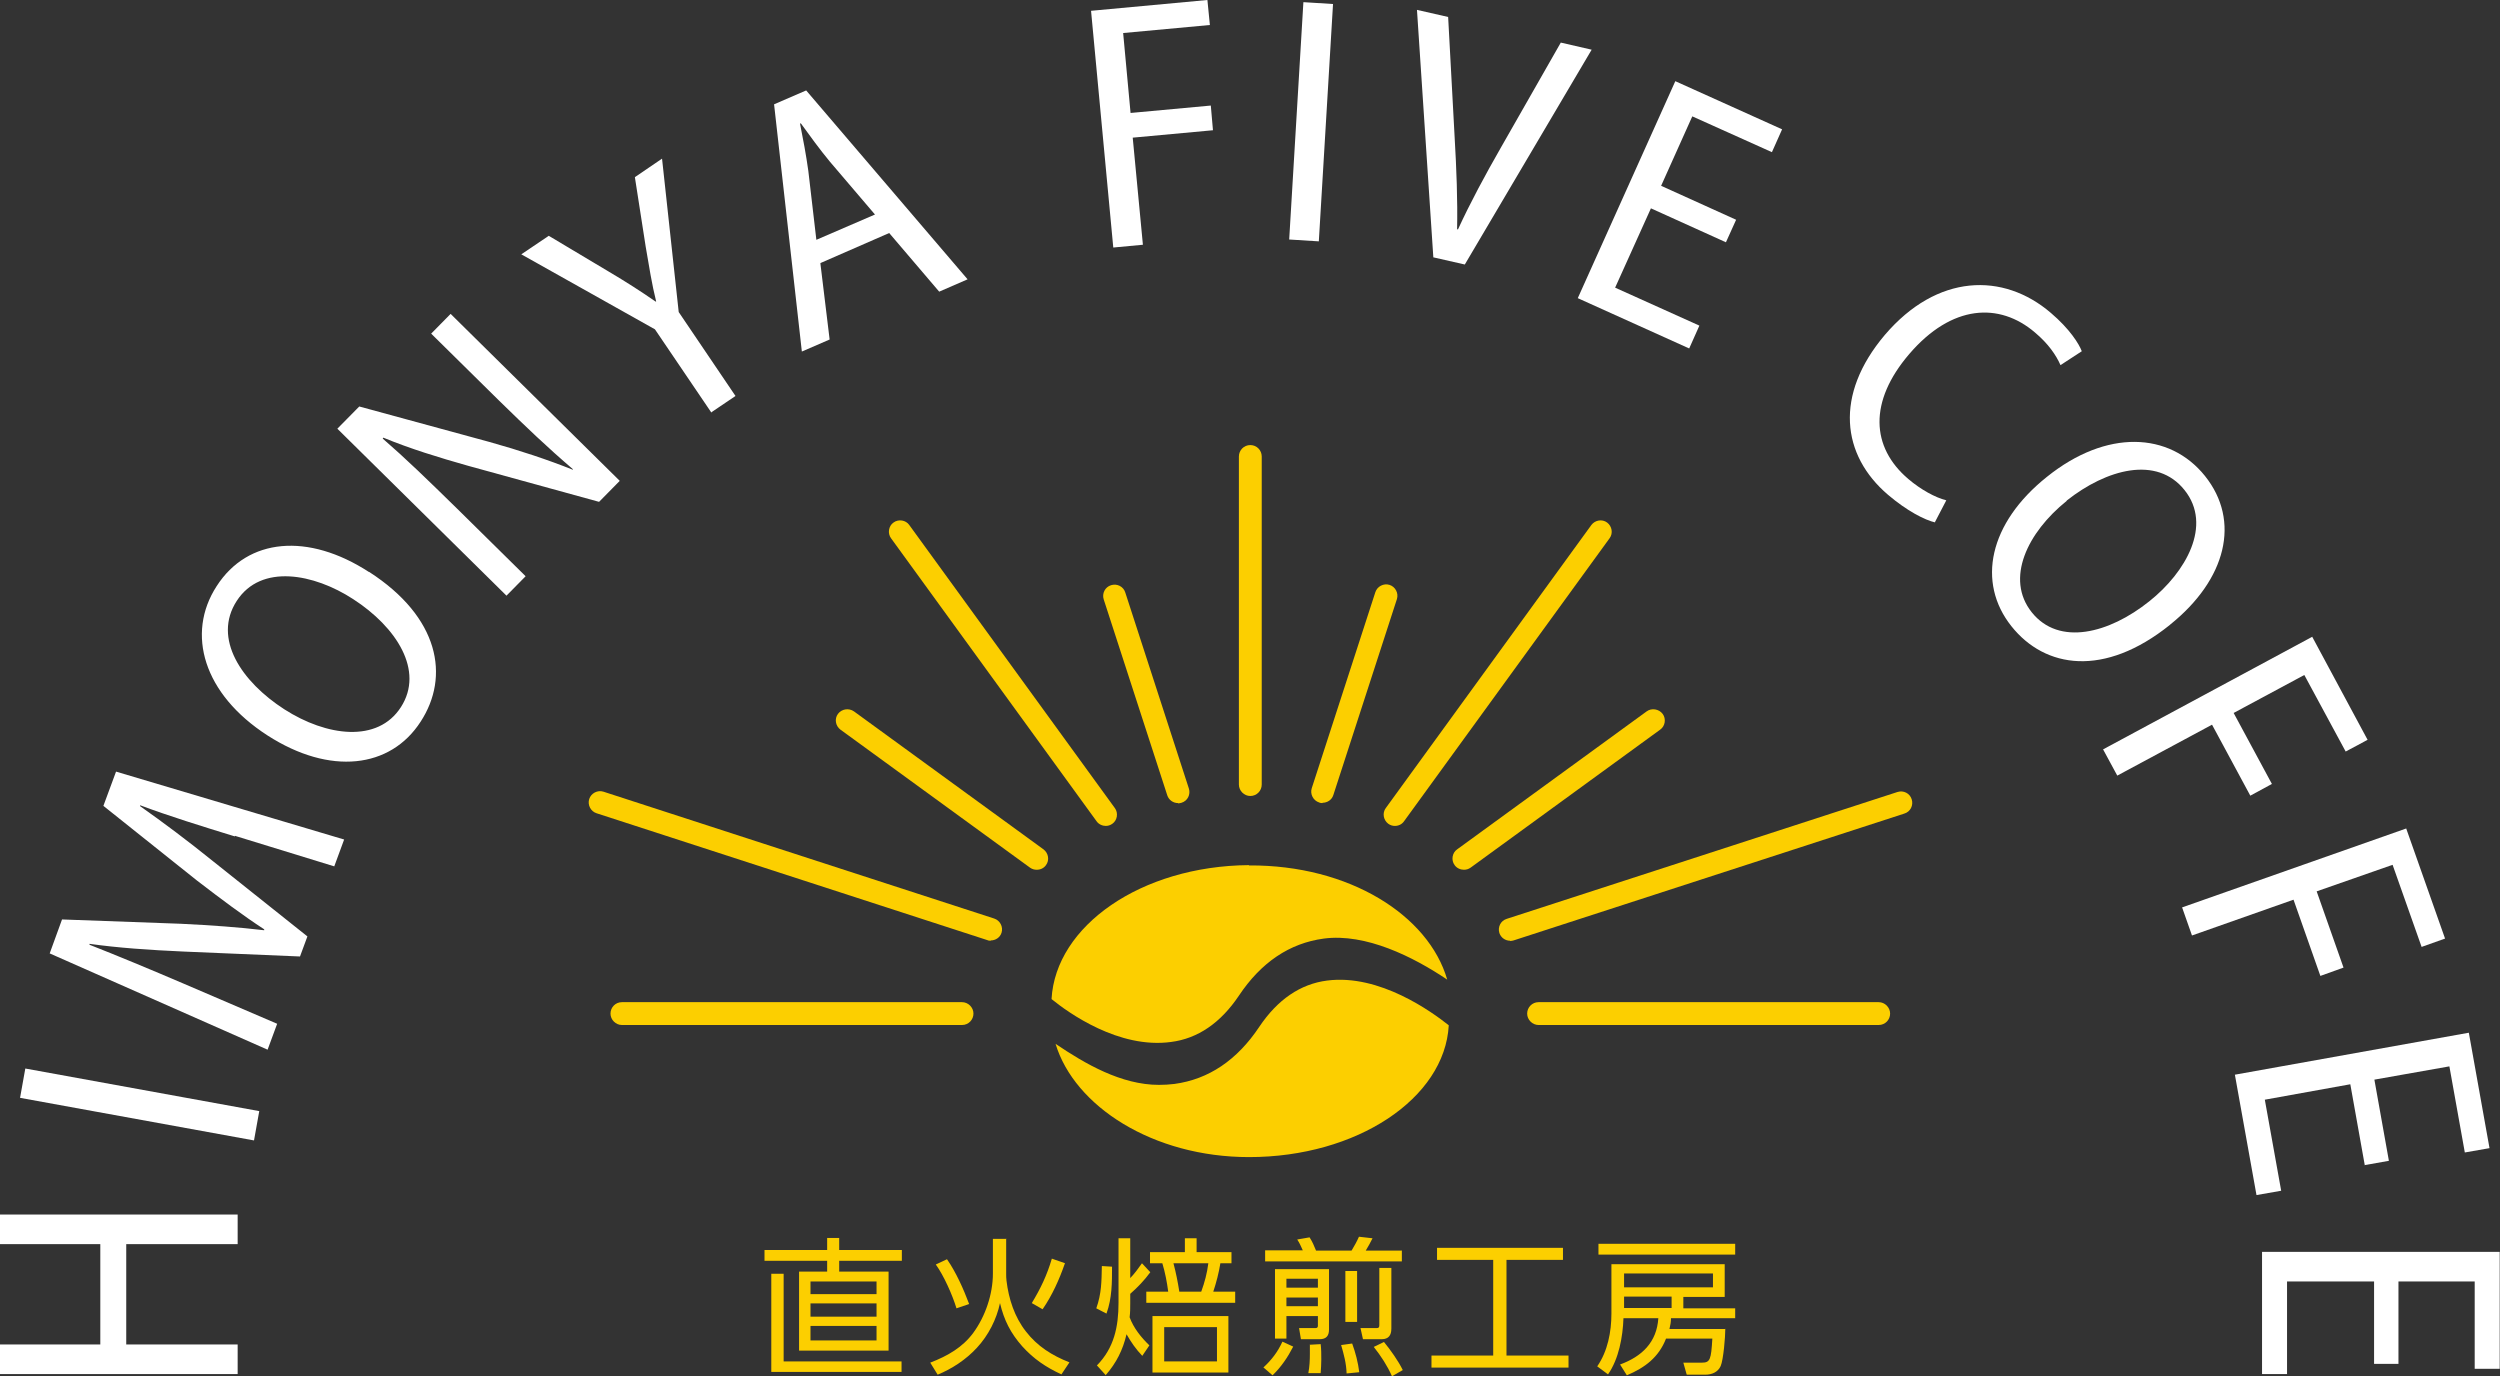<?xml version="1.0" encoding="UTF-8"?>
<svg id="_レイヤー_2" data-name="レイヤー 2" xmlns="http://www.w3.org/2000/svg" viewBox="0 0 81 44.59">
  <rect x="0" y="0" width="81" height="44.59" fill="#333333" stroke="none"/>
  <defs>
    <style>
      .cls-1 {
        fill: #fccf00;
      }

      .cls-1, .cls-2 {
        stroke-width: 0px;
      }

      .cls-2 {
        fill: #fff;
      }
    </style>
  </defs>
  <g id="_レイヤー_1-2" data-name="レイヤー 1">
    <g>
      <g>
        <path class="cls-2" d="M0,43.56h3.25s0-3.25,0-3.25H0s0-.96,0-.96h7.7s0,.96,0,.96h-3.61s0,3.25,0,3.25h3.61s0,.96,0,.96H0s0-.96,0-.96Z"/>
        <path class="cls-2" d="M.82,34.62l7.58,1.38-.17.95-7.58-1.38.17-.95Z"/>
        <path class="cls-2" d="M7.61,27.1c-1.01-.31-2.2-.68-3.07-1.01v.03c.74.52,1.54,1.12,2.37,1.79l3.05,2.43-.24.65-3.78-.16c-1.11-.05-2.12-.12-3.04-.25v.03c.87.34,2,.81,3.05,1.26l3.03,1.3-.31.84-7.06-3.12.4-1.1,3.85.14c1.01.05,1.86.11,2.7.21v-.03c-.69-.45-1.37-.96-2.19-1.59l-3.02-2.41.41-1.11,7.39,2.2-.32.87-3.22-.99Z"/>
        <path class="cls-2" d="M11.96,18.53c2.28,1.47,2.62,3.39,1.67,4.85-.98,1.52-2.94,1.75-4.96.45-2.08-1.34-2.65-3.3-1.65-4.84,1.01-1.57,2.97-1.73,4.93-.46ZM9.21,22.98c1.37.88,3.03,1.1,3.78-.07.76-1.18-.14-2.59-1.55-3.5-1.26-.82-2.98-1.16-3.77.06-.79,1.22.16,2.62,1.54,3.51Z"/>
        <path class="cls-2" d="M16.41,19.3l-5.48-5.41.71-.72,4.22,1.15c.97.27,1.9.58,2.7.9v-.02c-.82-.7-1.51-1.36-2.39-2.22l-2.2-2.17.63-.64,5.48,5.41-.67.68-4.25-1.17c-.92-.26-1.87-.55-2.74-.91l-.02.03c.75.65,1.43,1.31,2.42,2.28l2.21,2.18-.63.64Z"/>
        <path class="cls-2" d="M23.05,13.37l-1.83-2.7-4.33-2.43.89-.6,1.96,1.17c.54.32,1.01.62,1.5.96h.02c-.14-.56-.23-1.14-.34-1.78l-.35-2.25.88-.6.54,4.97,1.84,2.72-.8.54Z"/>
        <path class="cls-2" d="M26.58,8.53l.3,2.47-.9.39-.9-8.01,1.04-.45,5.23,6.12-.92.4-1.62-1.9-2.22.97ZM28.34,6.94l-1.45-1.7c-.34-.41-.65-.84-.94-1.24h-.03c.1.5.2,1.03.27,1.54l.26,2.23,1.9-.82Z"/>
        <path class="cls-2" d="M35.35.35l3.77-.35.08.81-2.81.26.24,2.59,2.6-.24.07.8-2.6.24.33,3.47-.96.09-.72-7.67Z"/>
        <path class="cls-2" d="M43.19.13l-.46,7.69-.96-.06.46-7.69.96.06Z"/>
        <path class="cls-2" d="M46.44,8.34l-.53-8.02,1.01.23.21,3.89c.06,1.03.1,2.05.08,2.99h.03c.39-.85.88-1.76,1.39-2.65l1.94-3.4,1,.23-4.11,6.96-1.01-.23Z"/>
        <path class="cls-2" d="M55.92,7.85l-2.43-1.1-1.16,2.57,2.73,1.23-.33.74-3.61-1.63,3.16-7.03,3.46,1.56-.33.74-2.58-1.16-1.01,2.25,2.43,1.1-.33.73Z"/>
        <path class="cls-2" d="M62.71,16.93c-.35-.08-.93-.38-1.54-.9-1.5-1.28-1.75-3.23-.1-5.18,1.69-1.98,3.83-2.04,5.38-.71.61.52.91,1,1,1.24l-.69.45c-.14-.32-.39-.69-.83-1.06-1.15-.98-2.69-.91-4.07.7-1.32,1.54-1.24,3.02-.03,4.05.4.34.87.6,1.23.69l-.37.71Z"/>
        <path class="cls-2" d="M70.3,20.25c-2.12,1.7-4.04,1.41-5.13.04-1.13-1.42-.73-3.34,1.15-4.84,1.93-1.55,3.97-1.46,5.12-.03,1.17,1.46.69,3.36-1.13,4.82ZM66.96,16.23c-1.27,1.02-2,2.52-1.13,3.61.88,1.1,2.5.69,3.81-.36,1.18-.94,2.05-2.46,1.14-3.6-.9-1.13-2.53-.68-3.82.34Z"/>
        <path class="cls-2" d="M74.92,20.64l1.79,3.33-.71.38-1.34-2.48-2.29,1.23,1.24,2.3-.7.38-1.24-2.3-3.07,1.65-.46-.85,6.78-3.65Z"/>
        <path class="cls-2" d="M77.96,26.84l1.26,3.57-.76.27-.94-2.66-2.46.86.87,2.47-.75.27-.87-2.47-3.29,1.16-.32-.91,7.27-2.56Z"/>
        <path class="cls-2" d="M76.62,37.76l-.47-2.63-2.77.5.53,2.95-.8.14-.7-3.9,7.58-1.36.67,3.74-.8.14-.5-2.79-2.43.43.47,2.63-.79.14Z"/>
        <path class="cls-2" d="M76.92,44.19v-2.67s-2.82,0-2.82,0v3s-.81,0-.81,0v-3.96s7.7,0,7.7,0v3.79s-.81,0-.81,0v-2.83s-2.47,0-2.47,0v2.67s-.8,0-.8,0Z"/>
      </g>
      <g>
        <g>
          <path class="cls-1" d="M29.22,40.85h-2.03v.35h1.6v2.56h-2.9v-2.56h.91v-.35h-2.03v-.35h2.03v-.39h.39v.39h2.03v.35ZM29.21,44.45h-4.22v-3.18h.4v2.84h3.82v.35ZM26.26,41.52v.41h2.14v-.41h-2.14ZM26.26,42.23v.43h2.14v-.43h-2.14ZM26.26,42.96v.47h2.14v-.47h-2.14Z"/>
          <path class="cls-1" d="M32.6,40.12v1.14c0,.08,0,.15.01.23.07.59.26,1.18.63,1.65.37.48.85.78,1.41,1l-.26.39c-.5-.23-.9-.5-1.27-.91-.38-.43-.59-.85-.72-1.4-.11.52-.37,1.04-.75,1.45-.36.39-.81.68-1.27.87l-.24-.39c.57-.22,1.05-.5,1.39-.96.39-.53.64-1.25.64-1.93v-1.12h.42ZM30.69,40.81c.29.42.53.96.71,1.44l-.41.14c-.13-.43-.41-1.06-.67-1.42l.36-.17ZM34.5,40.94c-.18.52-.41,1.03-.72,1.48l-.35-.2c.29-.48.49-.9.65-1.44l.43.15Z"/>
          <path class="cls-1" d="M35.85,42.56l-.33-.17c.17-.48.17-.87.18-1.37l.33.02c0,.52,0,1.02-.18,1.52ZM35.83,44.56l-.29-.32c.56-.57.7-1.26.7-2.03v-2.09h.38v1.29c.17-.18.24-.29.38-.48l.27.29c-.19.26-.41.49-.65.7v.3c0,.15,0,.31-.02.46.13.35.37.65.64.91l-.23.34c-.21-.22-.36-.44-.51-.7-.12.51-.33.93-.68,1.33ZM38.77,40.12v.45h1.13v.36h-.36c-.05.31-.13.62-.23.92h.71v.36h-2.88v-.36h.71c-.04-.31-.1-.62-.19-.92h-.4v-.36h1.13v-.45h.39ZM39.8,44.47h-2.46v-1.83h2.46v1.83ZM37.72,43v1.11h1.71v-1.11h-1.71ZM38.02,40.93c.08.3.14.6.19.92h.71c.11-.3.19-.6.23-.92h-1.13Z"/>
          <path class="cls-1" d="M50.64,40.43v.39h-1.83v3.1h2.01v.39h-4.44v-.39h2v-3.1h-1.82v-.39h4.07Z"/>
          <path class="cls-1" d="M55.9,43.05c0,.26-.06,1-.15,1.21-.09.2-.29.28-.5.28h-.6l-.11-.39h.6c.27,0,.3-.1.34-.78h-1.5c-.24.61-.68.94-1.27,1.19l-.22-.35c.71-.26,1.19-.72,1.24-1.5h-1.13c-.02.6-.15,1.32-.5,1.82l-.35-.26c.34-.49.46-1.12.46-1.71v-1.6h3.67v1.06h-1.34v.37h1.68v.32h-2.08c0,.12-.02.23-.05.35h1.82ZM56.22,40.3v.35h-4.43v-.35h4.43ZM52.62,41.26v.45h2.88v-.45h-2.88ZM52.62,42.01v.37h1.54v-.37h-1.54Z"/>
        </g>
        <g>
          <path class="cls-1" d="M42.44,43.58c0,.1,0,.19,0,.28,0,.21-.01.42-.05.63h.4c.01-.16.02-.29.02-.44,0-.17,0-.33-.02-.5l-.36.02Z"/>
          <path class="cls-1" d="M40.93,44.3l.3.26c.28-.27.49-.58.67-.93l-.35-.16c-.15.33-.35.59-.61.83Z"/>
          <path class="cls-1" d="M45.41,40.52h-1.16c.08-.13.15-.26.22-.4l-.44-.05c-.06.14-.16.32-.24.45h-1.15c-.06-.15-.12-.29-.21-.43l-.4.07c.08.12.12.22.18.35h-1.22v.36h4.43v-.36Z"/>
          <rect class="cls-1" x="43.59" y="41.18" width=".38" height="1.65"/>
          <path class="cls-1" d="M41.31,43.37h.37v-.73h1.02v.32c0,.05-.03.07-.08.07h-.53s.06.36.06.36h.61c.21,0,.3-.11.3-.31v-1.96h-1.75v2.25ZM41.68,42.32v-.28h1.02v.28h-1.02ZM42.7,41.43v.29h-1.02v-.29h1.02Z"/>
          <path class="cls-1" d="M44.84,43.48l-.33.16c.23.29.44.61.59.95l.35-.2c-.14-.29-.41-.67-.61-.91Z"/>
          <path class="cls-1" d="M45.08,43.05v-1.97h-.39v1.85c0,.08-.02.1-.09.1h-.52s.08.36.08.36h.61c.22,0,.31-.13.31-.34Z"/>
          <path class="cls-1" d="M43.45,43.57c.09.31.17.6.18.93l.41-.04c-.04-.32-.12-.63-.23-.93l-.36.05Z"/>
        </g>
      </g>
      <g>
        <path class="cls-1" d="M40.51,25.79c-.2,0-.37-.17-.37-.37v-10.63c0-.2.16-.37.37-.37s.37.17.37.37v10.63c0,.2-.16.37-.37.37Z"/>
        <path class="cls-1" d="M38.17,26.02c-.16,0-.3-.1-.35-.25l-2.06-6.35c-.06-.19.04-.4.24-.46.19-.06.4.04.46.24l2.06,6.35c.06.19-.04.4-.24.46-.04.01-.08.02-.11.02Z"/>
        <path class="cls-1" d="M35.83,26.76c-.11,0-.23-.05-.3-.15l-6.66-9.17c-.12-.16-.08-.4.08-.51.16-.12.4-.08.51.08l6.66,9.17c.12.16.08.4-.08.51-.07.05-.14.07-.22.07Z"/>
        <path class="cls-1" d="M33.59,28.18c-.08,0-.15-.02-.22-.07l-6.14-4.47c-.16-.12-.2-.35-.08-.51.12-.16.35-.2.52-.08l6.14,4.47c.16.12.2.35.08.51-.07.1-.18.15-.3.15Z"/>
        <path class="cls-1" d="M31.17,33.21h-11.02c-.2,0-.37-.17-.37-.37s.16-.37.37-.37h11.02c.2,0,.37.17.37.37s-.16.37-.37.37Z"/>
        <path class="cls-1" d="M32.1,30.48s-.08,0-.11-.02l-12.66-4.11c-.19-.06-.3-.27-.24-.46.06-.19.27-.3.46-.24l12.66,4.11c.19.06.3.27.24.46-.05.16-.2.25-.35.25Z"/>
        <path class="cls-1" d="M42.85,26.02s-.08,0-.11-.02c-.19-.06-.3-.27-.24-.46l2.06-6.35c.06-.19.27-.3.46-.24.19.06.3.27.24.46l-2.06,6.35c-.05.16-.2.25-.35.25Z"/>
        <path class="cls-1" d="M45.2,26.76c-.08,0-.15-.02-.22-.07-.16-.12-.2-.35-.08-.51l6.66-9.17c.12-.16.35-.2.51-.08.16.12.2.35.08.51l-6.66,9.17c-.07.1-.18.15-.3.15Z"/>
        <path class="cls-1" d="M47.43,28.18c-.11,0-.23-.05-.3-.15-.12-.16-.08-.4.08-.51l6.14-4.47c.16-.12.4-.08.52.08.12.16.08.4-.08.51l-6.14,4.47c-.07.05-.14.07-.22.07Z"/>
        <path class="cls-1" d="M60.87,33.21h-11.02c-.2,0-.37-.17-.37-.37s.16-.37.37-.37h11.02c.2,0,.37.17.37.37s-.16.37-.37.37Z"/>
        <path class="cls-1" d="M48.93,30.48c-.16,0-.3-.1-.35-.25-.06-.19.04-.4.24-.46l12.66-4.11c.19-.06.4.04.46.24.06.19-.04.4-.24.46l-12.66,4.11s-.08.02-.11.02Z"/>
        <g>
          <path class="cls-1" d="M40.47,28.04c3.25-.02,5.82,1.62,6.42,3.7-1.1-.74-2.64-1.51-4-1.33-1.11.15-2.03.77-2.75,1.85-.59.88-1.33,1.39-2.2,1.5-1.69.23-3.33-.95-3.87-1.39.13-2.37,2.9-4.31,6.39-4.34Z"/>
          <path class="cls-1" d="M40.47,37.49c-3.12,0-5.66-1.65-6.27-3.67.96.65,2.13,1.33,3.35,1.33.17,0,.33-.01.5-.03,1.11-.15,2.03-.77,2.75-1.85.59-.88,1.33-1.39,2.2-1.5,1.7-.22,3.4,1.02,3.94,1.45-.13,2.37-2.98,4.27-6.47,4.27Z"/>
        </g>
      </g>
    </g>
  </g>
</svg>